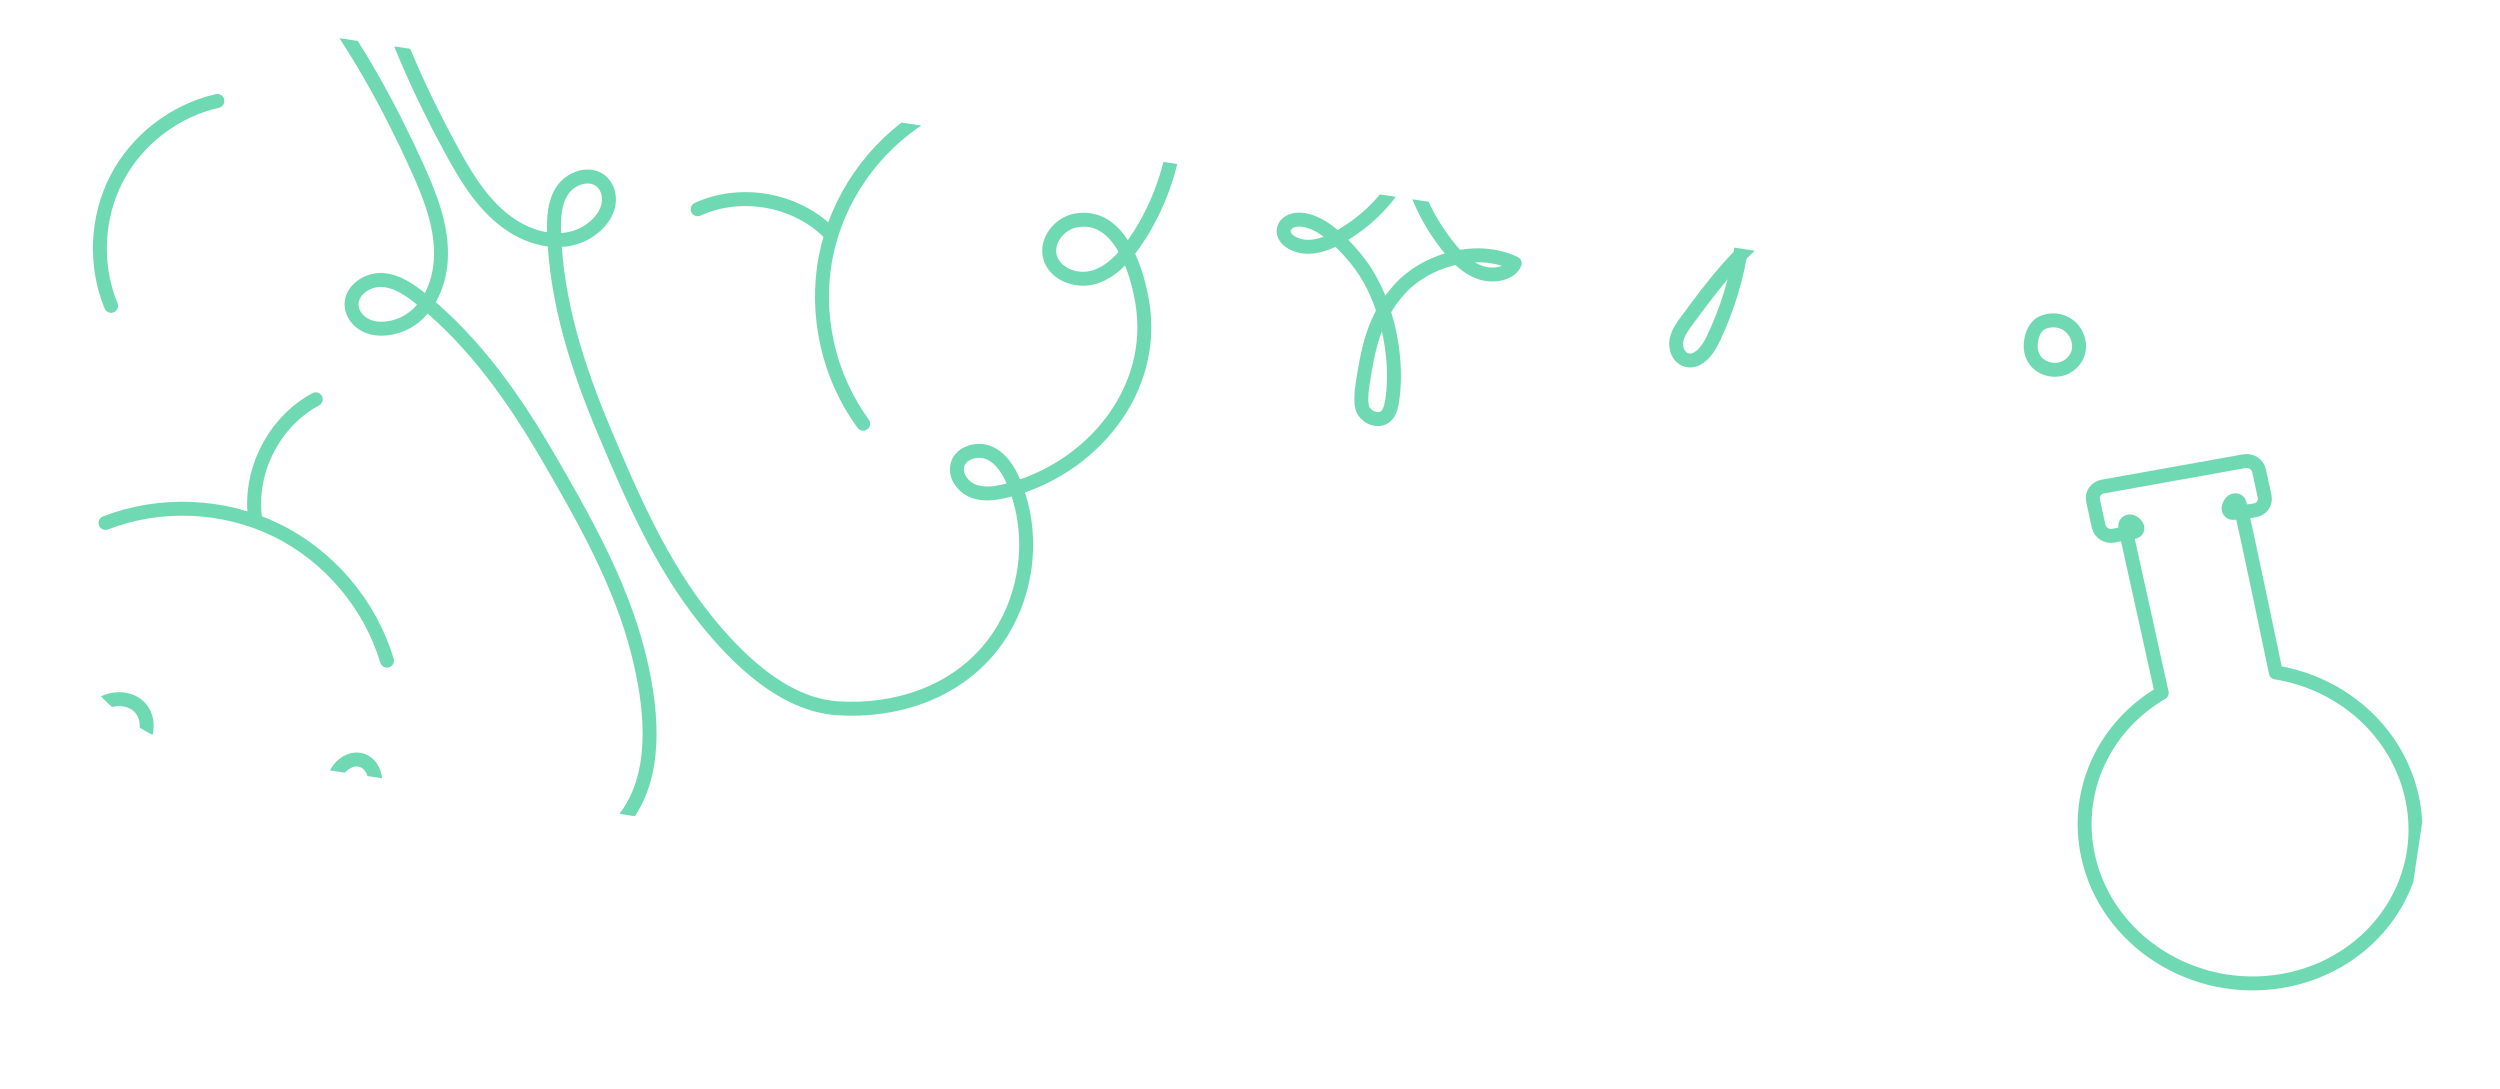 <svg width="209" height="91" viewBox="0 0 209 91" fill="none" xmlns="http://www.w3.org/2000/svg">
<g clip-path="url(#clip0_7242_16842)">
<path d="M45.591 97.259C46.509 96.301 47.055 95.048 47.503 93.797C49.853 87.258 52.299 80.556 50.405 73.87C50.076 72.71 49.282 71.315 48.099 71.552C47.35 71.703 46.889 72.525 46.89 73.287C46.891 74.05 47.232 74.767 47.569 75.453C49.581 79.557 51.668 83.761 55.039 86.841C57.432 89.025 60.566 90.523 63.79 90.895C65.383 91.077 67.073 90.88 68.433 90.026C68.901 89.731 69.373 89.226 69.217 88.692C69.098 88.282 68.654 88.064 68.242 87.952C66.927 87.609 65.498 87.928 64.325 88.62C62.07 89.948 60.414 92.531 59.443 94.898C56.89 101.135 56.847 108.362 59.332 114.626C59.662 115.461 60.463 116.443 61.252 116.01C61.716 115.753 61.818 115.144 61.849 114.613C62.23 107.691 56.369 100.12 50.46 96.497C48.511 95.299 46.205 94.441 43.955 94.87C43.045 95.045 42.127 95.469 41.623 96.248C40.969 97.26 41.185 98.496 42.546 98.552C43.67 98.6 44.828 98.044 45.589 97.248L45.591 97.259Z" stroke="#6FD9B4" stroke-width="1.166" stroke-linecap="round" stroke-linejoin="round"/>
<path d="M199.874 -10.163C200.085 -10.46 200.288 -10.819 200.222 -11.177C200.154 -11.583 199.763 -11.836 199.422 -12.044C195.496 -14.413 175.241 -24.391 174.128 -22.827C173.169 -21.75 176.556 0.492 178.721 5.108C179.033 5.785 179.496 6.517 180.226 6.635C180.782 6.724 181.323 6.418 181.803 6.121C185.383 3.902 199.288 -9.3 199.884 -10.159L199.874 -10.163Z" stroke="#6FD9B4" stroke-width="1.166" stroke-linecap="round" stroke-linejoin="round"/>
<path d="M173.331 27.592C173.763 28.139 173.925 28.865 173.73 29.507C173.535 30.149 172.976 30.685 172.285 30.859C171.593 31.032 170.79 30.822 170.303 30.317C169.887 29.883 169.72 29.276 169.772 28.706C169.832 28.039 170.108 27.221 170.813 26.946C171.728 26.59 172.734 26.828 173.334 27.589L173.331 27.592Z" stroke="#6FD9B4" stroke-width="1.166" stroke-linecap="round" stroke-linejoin="round"/>
<path d="M161.805 18.126C162.237 18.673 162.399 19.399 162.204 20.041C162.009 20.683 161.45 21.219 160.758 21.393C160.067 21.567 159.263 21.356 158.777 20.851C158.36 20.417 158.194 19.811 158.245 19.24C158.305 18.573 158.582 17.755 159.286 17.48C160.202 17.125 161.208 17.362 161.807 18.123L161.805 18.126Z" stroke="#6FD9B4" stroke-width="1.166" stroke-linecap="round" stroke-linejoin="round"/>
<path d="M183.97 21.454C184.401 22.002 184.564 22.728 184.369 23.37C184.174 24.011 183.614 24.548 182.923 24.721C182.231 24.895 181.428 24.685 180.941 24.179C180.525 23.746 180.358 23.139 180.41 22.569C180.47 21.902 180.746 21.084 181.451 20.809C182.367 20.453 183.373 20.691 183.972 21.452L183.97 21.454Z" stroke="#6FD9B4" stroke-width="1.166" stroke-linecap="round" stroke-linejoin="round"/>
<path d="M180.72 57.928C180.685 57.768 177.786 44.68 177.683 44.202C177.639 43.998 177.668 43.753 177.851 43.644C177.953 43.583 178.085 43.578 178.199 43.612C178.314 43.647 178.416 43.718 178.501 43.801C178.577 43.873 178.642 43.959 178.672 44.056C178.702 44.154 178.691 44.265 178.628 44.345C178.554 44.438 178.426 44.472 178.307 44.499C178.01 44.566 177.708 44.616 177.404 44.65C177.149 44.678 176.926 44.742 176.676 44.786C176.113 44.887 175.563 44.536 175.447 44.001L174.975 41.828C174.859 41.293 175.222 40.779 175.785 40.678L187.623 38.556C188.187 38.455 188.737 38.807 188.853 39.341L189.324 41.512C189.44 42.047 189.077 42.562 188.514 42.663C187.969 42.76 187.418 42.796 186.864 42.865C186.745 42.881 186.616 42.895 186.507 42.843C186.386 42.787 186.316 42.657 186.307 42.531C186.298 42.405 186.343 42.281 186.404 42.169C186.47 42.047 186.559 41.929 186.687 41.863C186.815 41.797 186.988 41.796 187.099 41.888C187.183 41.957 187.218 42.062 187.247 42.164C187.561 43.242 190.225 56.059 190.259 56.218C195.815 57.107 200.451 61.175 201.65 66.704C203.19 73.804 198.375 80.646 190.894 81.986C183.414 83.327 176.101 78.658 174.561 71.558C173.366 66.049 175.985 60.675 180.719 57.926L180.72 57.928Z" stroke="#6FD9B4" stroke-width="1.166" stroke-linecap="round" stroke-linejoin="round"/>
<path d="M2.369 -33.634C8.379 -33.234 11.879 -28.314 14.848 -23.699C17.115 -20.176 19.149 -16.506 20.941 -12.72C22.239 -9.971 24.895 -5.876 24.402 -2.755C24.169 -1.282 23.25 0.165 21.839 0.639C20.424 1.115 18.598 0.272 18.364 -1.2C18.073 -3.027 20.31 -4.438 22.117 -4.046C23.923 -3.657 25.25 -2.148 26.369 -0.675C29.767 3.808 32.5 8.765 34.828 13.886C35.967 16.392 37.034 19.058 36.848 21.807C36.674 24.317 35.33 26.877 32.684 27.401C31.979 27.539 31.225 27.516 30.581 27.199C29.936 26.882 29.429 26.244 29.39 25.529C29.325 24.286 30.689 23.345 31.935 23.409C33.181 23.473 34.267 24.235 35.233 25.019C39.711 28.641 43.026 33.385 45.882 38.309C48.881 43.481 51.87 48.76 53.339 54.532C54.393 58.677 55.108 64.094 52.612 67.879C49.957 71.907 45.717 74.894 40.779 75.023C35.935 75.148 31.117 72.458 28.686 68.263C28.142 67.324 27.701 66.236 27.926 65.173C28.151 64.11 29.295 63.201 30.308 63.582C31.193 63.915 31.55 65.06 31.29 65.966C31.029 66.873 30.317 67.579 29.579 68.17C23.902 72.743 15.276 73.192 10.104 67.638C8.223 65.621 5.356 61.615 8.099 59.141C9.121 58.219 10.917 58.184 11.783 59.249C12.727 60.407 12.186 62.28 11 63.191C9.814 64.102 8.221 64.257 6.727 64.208C1.612 64.035 -3.342 61.787 -7.097 58.312C-12.341 53.46 -16.176 45.901 -14.018 38.699C-13.706 37.655 -13.26 36.617 -12.488 35.846C-11.715 35.075 -10.569 34.613 -9.515 34.889C-8.462 35.165 -7.64 36.319 -7.938 37.367C-8.148 38.102 -8.832 38.632 -9.574 38.827C-10.316 39.022 -11.099 38.925 -11.843 38.742C-17.998 37.235 -23.502 30.656 -24.49 24.792C-25.494 18.828 -23.832 12.743 -19.877 8.158C-18.968 7.102 -17.867 6.091 -16.495 5.841C-15.123 5.591 -13.483 6.441 -13.352 7.83C-13.19 9.563 -15.508 10.677 -17.112 10.002C-18.716 9.327 -19.607 7.614 -20.178 5.969C-21.917 0.934 -21.566 -4.661 -19.64 -9.586C-17.714 -14.51 -13.905 -20.345 -8.33 -21.136C-6.661 -21.371 -4.502 -20.802 -4.243 -19.137C-4.003 -17.598 -5.748 -16.343 -7.3 -16.464C-9.869 -16.662 -11.63 -19.478 -11.469 -22.052C-11.307 -24.626 -9.713 -26.884 -7.922 -28.738C-5.2 -31.558 -1.551 -33.891 2.361 -33.634L2.369 -33.634Z" stroke="#6FD9B4" stroke-width="1.166" stroke-linecap="round" stroke-linejoin="round"/>
<path d="M8.821 43.718C13.392 41.942 18.7 42.166 23.106 44.323C27.512 46.48 30.946 50.532 32.349 55.231" stroke="#6FD9B4" stroke-width="1.166" stroke-linecap="round" stroke-linejoin="round"/>
<path d="M26.395 33.38C22.908 35.254 20.792 39.4 21.325 43.322" stroke="#6FD9B4" stroke-width="1.166" stroke-linecap="round" stroke-linejoin="round"/>
<path d="M18.17 8.44C14.6 9.246 11.431 11.688 9.747 14.939C8.063 18.189 7.889 22.184 9.287 25.568" stroke="#6FD9B4" stroke-width="1.166" stroke-linecap="round" stroke-linejoin="round"/>
<path d="M19.359 -42.088C16.054 -37.053 17.868 -31.294 19.759 -26.142C21.201 -22.209 22.901 -18.373 24.841 -14.661C26.251 -11.967 27.915 -7.379 30.701 -5.889C32.017 -5.187 33.726 -5.048 34.955 -5.887C36.188 -6.728 36.617 -8.693 35.584 -9.768C34.301 -11.102 31.828 -10.169 31.05 -8.491C30.271 -6.816 30.675 -4.848 31.174 -3.067C32.701 2.348 35.006 7.518 37.687 12.463C39 14.883 40.482 17.343 42.787 18.852C44.895 20.227 47.746 20.699 49.761 18.904C50.296 18.425 50.732 17.81 50.868 17.104C51.004 16.399 50.801 15.611 50.254 15.148C49.302 14.346 47.728 14.866 47.028 15.899C46.328 16.931 46.281 18.258 46.323 19.501C46.512 25.256 48.296 30.763 50.501 36.01C52.819 41.522 55.226 47.09 58.944 51.743C61.615 55.084 65.504 58.921 70.029 59.213C74.843 59.524 79.782 57.944 82.864 54.084C85.885 50.295 86.645 44.83 84.766 40.36C84.345 39.359 83.743 38.352 82.76 37.89C81.776 37.429 80.361 37.793 80.054 38.831C79.786 39.737 80.483 40.712 81.363 41.052C82.243 41.391 83.236 41.249 84.153 41.017C91.224 39.246 96.785 32.636 95.475 25.162C95 22.444 93.534 17.742 89.906 18.438C88.554 18.697 87.443 20.108 87.77 21.441C88.125 22.892 89.945 23.591 91.387 23.194C92.829 22.798 93.913 21.62 94.775 20.399C97.723 16.215 98.917 10.908 98.41 5.817C97.707 -1.291 93.989 -8.912 86.941 -11.53C85.92 -11.911 84.823 -12.181 83.743 -12.03C82.662 -11.879 81.602 -11.243 81.187 -10.236C80.771 -9.229 81.196 -7.879 82.212 -7.483C82.925 -7.208 83.76 -7.434 84.363 -7.908C84.966 -8.382 85.361 -9.066 85.664 -9.769C88.172 -15.591 86.243 -23.944 82.16 -28.272C78.077 -32.6 72.152 -35.014 66.109 -34.625C64.719 -34.537 63.248 -34.269 62.222 -33.325C61.195 -32.381 60.883 -30.56 61.913 -29.618C63.197 -28.444 65.484 -29.621 65.913 -31.307C66.342 -32.993 65.512 -34.738 64.544 -36.186C61.578 -40.609 56.903 -43.703 51.813 -45.138C46.791 -46.551 39.772 -47.053 35.779 -43.082C34.584 -41.893 33.737 -39.828 34.908 -38.617C35.991 -37.497 38.044 -38.132 38.885 -39.443C40.276 -41.612 39.091 -44.715 36.941 -46.139C34.791 -47.562 32.028 -47.653 29.468 -47.342C25.578 -46.871 21.516 -45.369 19.361 -42.093L19.359 -42.088Z" stroke="#6FD9B4" stroke-width="1.166" stroke-linecap="round" stroke-linejoin="round"/>
<path d="M77.167 9.71C72.993 12.286 69.971 16.654 69.034 21.47C68.098 26.285 69.258 31.468 72.16 35.421" stroke="#6FD9B4" stroke-width="1.166" stroke-linecap="round" stroke-linejoin="round"/>
<path d="M58.323 17.494C61.921 15.843 66.504 16.655 69.311 19.446" stroke="#6FD9B4" stroke-width="1.166" stroke-linecap="round" stroke-linejoin="round"/>
<path d="M43.391 -4.11C46.186 -6.471 50.046 -7.526 53.654 -6.909C57.263 -6.292 60.554 -4.021 62.41 -0.866" stroke="#6FD9B4" stroke-width="1.166" stroke-linecap="round" stroke-linejoin="round"/>
<path d="M141.635 6.979C142.749 6.931 143.793 7.634 144.419 8.554C145.045 9.475 145.31 10.571 145.504 11.656C146.507 17.34 145.668 23.314 143.141 28.503C142.701 29.4 141.841 30.428 140.898 30.064C140.3 29.83 140.039 29.094 140.147 28.471C140.256 27.847 140.642 27.309 141.025 26.799C143.275 23.738 145.608 20.61 148.846 18.582C152.084 16.553 156.475 15.862 159.723 17.887C158.298 18.456 156.601 17.835 155.544 16.728C154.488 15.621 153.971 14.12 153.648 12.635C152.43 7.17 153.434 1.264 156.39 -3.495C156.783 -4.125 157.586 -4.817 158.178 -4.347C158.522 -4.073 158.525 -3.555 158.466 -3.118C157.783 2.592 153.745 7.77 148.334 9.875C146.548 10.57 144.513 10.94 142.715 10.26C141.985 9.985 141.292 9.507 140.984 8.793C140.677 8.078 140.907 7.129 141.605 6.795C142.303 6.462 143.323 7.082 143.165 7.841" stroke="#6FD9B4" stroke-width="1.166" stroke-linecap="round" stroke-linejoin="round"/>
<path d="M116.327 33.779C116.237 34.283 116.033 34.864 115.45 35.013C114.86 35.161 114.186 34.751 113.947 34.263C113.707 33.774 113.83 32.611 113.913 32.106C114.378 29.108 114.85 26.602 116.97 24.212C119.091 21.821 123.33 20.446 126.632 22.012C126.277 22.872 124.874 23.149 123.806 22.802C122.737 22.455 121.944 21.675 121.291 20.887C117.667 16.52 116.522 10.909 118.253 6.074C119.708 11.315 117.097 16.966 111.889 19.856C110.905 20.398 109.67 20.866 108.508 20.505C106.311 19.823 107.354 17.529 109.933 18.678C111.482 19.363 113.269 21.378 114.096 22.652C116.16 25.829 116.94 30.422 116.34 33.789L116.327 33.779Z" stroke="#6FD9B4" stroke-width="1.166" stroke-linecap="round" stroke-linejoin="round"/>
</g>
<defs>
<clipPath id="clip0_7242_16842">
<rect x="9.886" y="0.415" width="200.623" height="60.654" rx="16.33" transform="rotate(8.54 9.886 0.415)" fill="white"/>
</clipPath>
</defs>
</svg>
